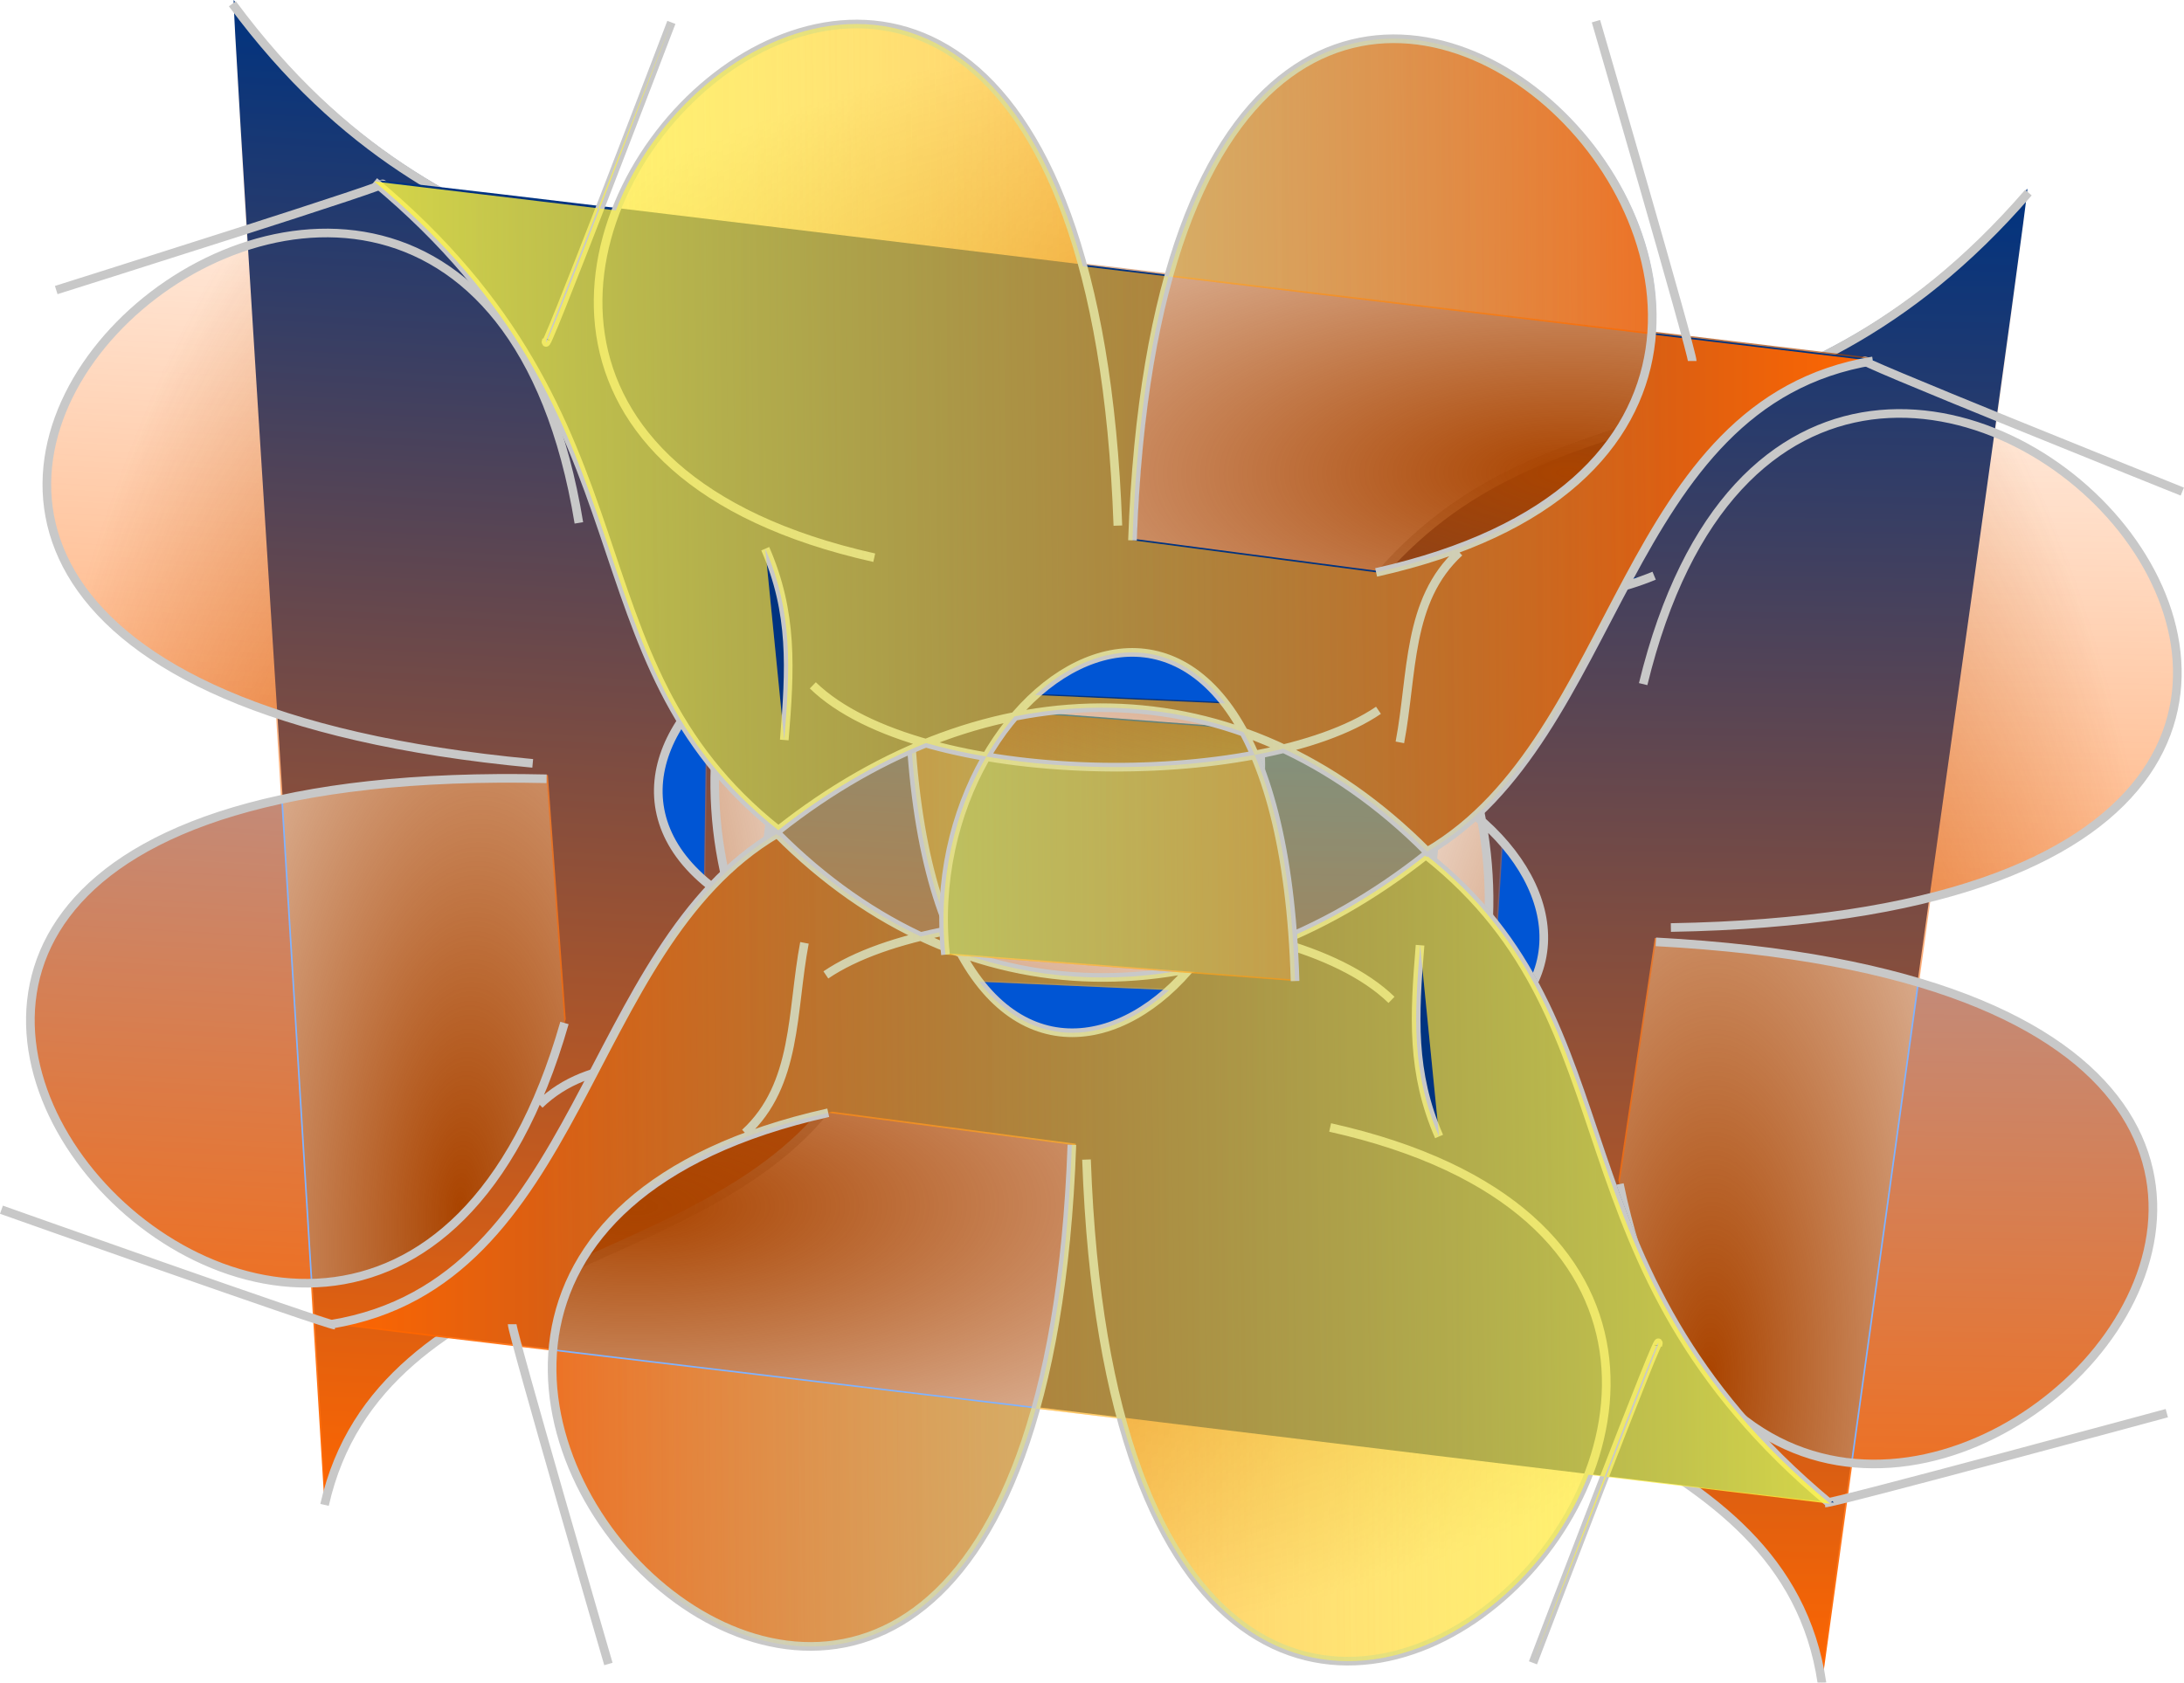 <?xml version="1.0"?>
<svg xmlns:rdf="http://www.w3.org/1999/02/22-rdf-syntax-ns#" xmlns="http://www.w3.org/2000/svg" xmlns:cc="http://creativecommons.org/ns#" xmlns:xlink="http://www.w3.org/1999/xlink" xmlns:dc="http://purl.org/dc/elements/1.1/" xmlns:svg="http://www.w3.org/2000/svg" xmlns:inkscape="http://www.inkscape.org/namespaces/inkscape" xmlns:sodipodi="http://sodipodi.sourceforge.net/DTD/sodipodi-0.dtd" xmlns:ns1="http://sozi.baierouge.fr" id="svg2" viewBox="0 0 934.46 720.17" version="1.1">
<defs id="defs6">
<radialGradient id="radialGradient4763" gradientUnits="userSpaceOnUse" cy="193.52" cx="-780.01" gradientTransform="matrix(1.593 -.006 .003 .641 462.19 58.31)" r="320.59">
<stop id="stop4022-1-4-3" stop-color="#a40" offset="0"/>
<stop id="stop4024-7-7-1" stop-color="#a40" stop-opacity="0" offset="1"/>
</radialGradient>
<linearGradient id="linearGradient4765" y2="-73.22" gradientUnits="userSpaceOnUse" x2="-1000.4" gradientTransform="translate(584.75 -9.152)" y1="-84.407" x1="-338.9">
<stop id="stop3832-8-65-5-1" stop-color="#fff53e" offset="0"/>
<stop id="stop3834-7-4-5-9" stop-color="#fff53e" stop-opacity="0" offset="1"/>
</linearGradient>
<linearGradient id="linearGradient4767" y2="270.5" gradientUnits="userSpaceOnUse" x2="-101.97" gradientTransform="translate(-166.8 -93.137)" y1="270.5" x1="-744.16">
<stop id="stop3816-9-2-3" stop-color="#f60" offset="0"/>
<stop id="stop3818-4-5-9" stop-color="#f60" stop-opacity="0" offset="1"/>
</linearGradient>
<linearGradient id="linearGradient4781" y2="-73.22" gradientUnits="userSpaceOnUse" x2="-1000.4" gradientTransform="translate(175.9 258.72)" y1="-84.407" x1="-338.9">
<stop id="stop3832" stop-color="#fff53e" offset="0"/>
<stop id="stop3834" stop-color="#fff53e" stop-opacity="0" offset="1"/>
</linearGradient>
<radialGradient id="radialGradient4783" gradientUnits="userSpaceOnUse" cy="193.52" cx="-780.01" gradientTransform="matrix(-1.593 .006 -.003 -.641 -1623.6 1.533)" r="320.59">
<stop id="stop4022-0" stop-color="#a40" offset="0"/>
<stop id="stop4024-3" stop-color="#a40" stop-opacity="0" offset="1"/>
</radialGradient>
<linearGradient id="linearGradient4787" y2="270.5" gradientUnits="userSpaceOnUse" x2="-101.97" gradientTransform="matrix(-1 0 0 -1 -994.62 155.58)" y1="270.5" x1="-744.16">
<stop id="stop3816-8" stop-color="#f60" offset="0"/>
<stop id="stop3818-7" stop-color="#f60" stop-opacity="0" offset="1"/>
</linearGradient>
<linearGradient id="linearGradient4789" y2="-73.22" gradientUnits="userSpaceOnUse" x2="-1000.4" gradientTransform="matrix(-1 0 0 -1 -1337.3 -196.27)" y1="-84.407" x1="-338.9">
<stop id="stop3832-2" stop-color="#fff53e" offset="0"/>
<stop id="stop3834-6" stop-color="#fff53e" stop-opacity="0" offset="1"/>
</linearGradient>
<filter id="filter3202" height="1" width="1" y="0" x="0" color-interpolation-filters="sRGB">
<feColorMatrix id="feColorMatrix3204" result="result2" type="saturate" values="1" in="SourceGraphic"/>
<feFlood id="feFlood3206" result="result1" flood-color="rgb(254,102,0)"/>
<feBlend id="feBlend3208" result="result3" in="result1" in2="result2" mode="multiply"/>
<feComposite id="feComposite3210" operator="in" k2="1" in2="SourceGraphic" result="result4"/>
</filter>
</defs>
<g id="g4503" transform="translate(1052.3 329.38)">
<g id="g4720" filter="url(#filter3202)">
<g id="g4374-3-4" transform="matrix(.058 -.995 -.998 -.058 -623.75 -577.48)">
<path id="path3993-6-0-9" fill="url(#radialGradient4763)" d="m-663.19-29.345c1.255 42.861 7.701 74.486 17.281 96.781-4.246 0.801-8.376 1.706-12.375 2.688-21.604-10.156-42.297-24.786-61.469-44.062-83.458 49.031-82.573 192.2-190.69 210l79.625 9.531c8.636 32.202 38.875 135.88 38.875 135.88l-38.469-135.81 14.688 1.75c-8.188 102.45 154.32 212.25 206.62 24.75l36.656 4.375c43.795 160.93 167.76 106.73 199.81 23.938l6.906 0.812c-14.57 37.589-30.625 79.688-30.625 79.688l31.281-79.594 95.812 11.469c-123.83-103.02-79.67-203.75-172.88-277.63-20.314 16.069-41.529 28.536-63.156 37.281-8.17-2.326-16.839-4.254-25.844-5.781 13.309-22.956 20.901-52.778 17.5-84.75l-149.56-11.312z"/>
<g id="g3928-0-0-0" transform="translate(-407.19 267.39)">
<path id="path3926-0-2-5" fill="#37abc8" d="m-254.36-295.91c1.255 42.861 7.701 74.486 17.281 96.781 35.024-6.609 77.651-7.015 114.78-0.719 13.309-22.956 20.901-52.778 17.5-84.75l-149.56-11.312z"/>
<path id="path3924-3-8-1" d="m-122.3-199.85c-3.643 6.283-7.702 12.068-12.094 17.219-33.051 6.589-66.304 4.483-98-6.781-1.629-3.016-3.201-6.26-4.688-9.719-4.246 0.801-8.376 1.706-12.375 2.688-21.604-10.156-42.297-24.786-61.469-44.062-83.458 49.031-82.573 192.2-190.69 210l79.625 9.531c-1.437-5.356-2.312-8.951-2.312-9.531l2.719 9.594 14.688 1.75c3.389-42.412 36.018-83.559 117.84-101.84l104.22 13.719c-1.629 45.915-7.141 83.135-15.438 112.87 0 0 339.19 41.487 339.84 40.688-123.81-103.02-79.653-203.74-172.86-277.62-20.314 16.069-41.529 28.536-63.156 37.281-8.17-2.326-16.839-4.254-25.844-5.781z" fill="#003380"/>
<path id="path3920-5-8-0" fill="#80b3ff" d="m-200.27 5.585-206.62-24.75c-8.188 102.45 154.32 212.25 206.63 24.75z"/>
<path id="path3918-6-7-6" fill="url(#linearGradient4765)" d="m-421.58-20.915-0.406-0.062c8.636 32.202 38.875 135.88 38.875 135.88l-38.469-135.81z"/>
<path id="path3003-1-2-6-7-3-9-4" fill="#0055d4" d="m-224.52-177.1 81.312 3.594c-25.393 23.056-57.965 26.834-81.312-3.594z"/>
</g>
<path id="path3003-1-2-5-3-4" fill="url(#linearGradient4767)" d="m-663.21-28.043c1.255 42.861 7.701 74.486 17.281 96.781 35.024-6.609 77.651-7.015 114.78-0.719 13.309-22.956 20.901-52.778 17.5-84.75l-149.56-11.312zm132.06 96.062c-3.643 6.283-7.702 12.068-12.094 17.219-33.051 6.589-66.304 4.483-98-6.781-1.629-3.016-3.201-6.26-4.688-9.719-4.246 0.801-8.376 1.706-12.375 2.688-21.604-10.156-42.297-24.786-61.469-44.062-83.458 49.031-82.573 192.2-190.69 210l79.625 9.531c-1.436-5.356-2.312-8.951-2.312-9.531l2.719 9.594 14.688 1.75c3.389-42.412 36.018-83.559 117.84-101.84l104.22 13.719c-1.629 45.915-7.141 83.135-15.438 112.88l36.656 4.375c43.795 160.93 167.76 106.73 199.81 23.938l6.906 0.812c13.052-33.671 24.912-63.751 22.75-56.062l-22.094 56.156 95.812 11.469c-123.83-103.02-79.67-203.75-172.88-277.62-20.314 16.069-41.529 28.536-63.156 37.281-8.17-2.326-16.839-4.254-25.844-5.781zm166.06 234.66-0.656-0.094c-14.57 37.589-30.625 79.688-30.625 79.688l31.281-79.594zm-244.03-29.219-206.62-24.75c-8.188 102.45 154.32 212.25 206.62 24.75zm-221.31-26.5-0.406-0.062c8.636 32.202 38.875 135.88 38.875 135.88l-38.469-135.81zm385.75-171.81 8.125 81.875c-11.934-27.448-10.642-51.356-8.125-81.875zm-188.69 15.625 81.312 3.594c-25.393 23.056-57.965 26.834-81.312-3.594z"/>
<path id="path3003-1-5-7-0" d="m-483.18 153.15c310.84 69.46-88.082 468.95-104.24 13.729m-110.5-20.033c-310.84 69.46 88.082 468.95 104.24 13.729m250.68 85.932c4.576-16.271-53.39 135.76-53.39 135.76m-436.78-144.92c0 4.068 41.186 145.42 41.186 145.42m347.28-307.62c-2.517 30.519-3.798 54.417 8.136 81.864m-271.53-82.881c-5.584 29.384-2.917 60.649-25.424 81.356m34.576-67.627c50.793-34.456 196.45-33.593 242.03 10.678m-206.32-126.58c6.73 229.87 162.94 136.91 149.58 11.298m-396.82 254.1c108.11-17.795 107.22-160.97 190.68-210 80.612 81.052 188.04 80.022 277.63 9.152 93.205 73.878 49.051 174.6 172.88 277.63" stroke="#c8c8c8" stroke-width="3.7" fill="none"/>
</g>
<g id="g4374-3" transform="matrix(.018 -.997 1 .018 -493.7 -521.08)">
<path id="path3993-6-0" fill="url(#radialGradient4763)" d="m-663.19-29.345c1.255 42.861 7.701 74.486 17.281 96.781-4.246 0.801-8.376 1.706-12.375 2.688-21.604-10.156-42.297-24.786-61.469-44.062-83.458 49.031-82.573 192.2-190.69 210l79.625 9.531c8.636 32.202 38.875 135.88 38.875 135.88l-38.469-135.81 14.688 1.75c-8.188 102.45 154.32 212.25 206.62 24.75l36.656 4.375c43.795 160.93 167.76 106.73 199.81 23.938l6.906 0.812c-14.57 37.589-30.625 79.688-30.625 79.688l31.281-79.594 95.812 11.469c-123.83-103.02-79.67-203.75-172.88-277.63-20.314 16.069-41.529 28.536-63.156 37.281-8.17-2.326-16.839-4.254-25.844-5.781 13.309-22.956 20.901-52.778 17.5-84.75l-149.56-11.312z"/>
<g id="g3928-0-0" transform="translate(-407.19 267.39)">
<path id="path3926-0-2" fill="#37abc8" d="m-254.36-295.91c1.255 42.861 7.701 74.486 17.281 96.781 35.024-6.609 77.651-7.015 114.78-0.719 13.309-22.956 20.901-52.778 17.5-84.75l-149.56-11.312z"/>
<path id="path3924-3-8" d="m-122.3-199.85c-3.643 6.283-7.702 12.068-12.094 17.219-33.051 6.589-66.304 4.483-98-6.781-1.629-3.016-3.201-6.26-4.688-9.719-4.246 0.801-8.376 1.706-12.375 2.688-21.604-10.156-42.297-24.786-61.469-44.062-83.458 49.031-82.573 192.2-190.69 210l79.625 9.531c-1.437-5.356-2.312-8.951-2.312-9.531l2.719 9.594 14.688 1.75c3.389-42.412 36.018-83.559 117.84-101.84l104.22 13.719c-1.629 45.915-7.141 83.135-15.438 112.87 0 0 339.19 41.487 339.84 40.688-123.81-103.02-79.653-203.74-172.86-277.62-20.314 16.069-41.529 28.536-63.156 37.281-8.17-2.326-16.839-4.254-25.844-5.781z" fill="#003380"/>
<path id="path3920-5-8" fill="#80b3ff" d="m-200.27 5.585-206.62-24.75c-8.188 102.45 154.32 212.25 206.63 24.75z"/>
<path id="path3918-6-7" fill="url(#linearGradient4765)" d="m-421.58-20.915-0.406-0.062c8.636 32.202 38.875 135.88 38.875 135.88l-38.469-135.81z"/>
<path id="path3003-1-2-6-7-3-9" fill="#0055d4" d="m-224.52-177.1 81.312 3.594c-25.393 23.056-57.965 26.834-81.312-3.594z"/>
</g>
<path id="path3003-1-2-5-3" fill="url(#linearGradient4767)" d="m-663.21-28.043c1.255 42.861 7.701 74.486 17.281 96.781 35.024-6.609 77.651-7.015 114.78-0.719 13.309-22.956 20.901-52.778 17.5-84.75l-149.56-11.312zm132.06 96.062c-3.643 6.283-7.702 12.068-12.094 17.219-33.051 6.589-66.304 4.483-98-6.781-1.629-3.016-3.201-6.26-4.688-9.719-4.246 0.801-8.376 1.706-12.375 2.688-21.604-10.156-42.297-24.786-61.469-44.062-83.458 49.031-82.573 192.2-190.69 210l79.625 9.531c-1.436-5.356-2.312-8.951-2.312-9.531l2.719 9.594 14.688 1.75c3.389-42.412 36.018-83.559 117.84-101.84l104.22 13.719c-1.629 45.915-7.141 83.135-15.438 112.88l36.656 4.375c43.795 160.93 167.76 106.73 199.81 23.938l6.906 0.812c13.052-33.671 24.912-63.751 22.75-56.062l-22.094 56.156 95.812 11.469c-123.83-103.02-79.67-203.75-172.88-277.62-20.314 16.069-41.529 28.536-63.156 37.281-8.17-2.326-16.839-4.254-25.844-5.781zm166.06 234.66-0.656-0.094c-14.57 37.589-30.625 79.688-30.625 79.688l31.281-79.594zm-244.03-29.219-206.62-24.75c-8.188 102.45 154.32 212.25 206.62 24.75zm-221.31-26.5-0.406-0.062c8.636 32.202 38.875 135.88 38.875 135.88l-38.469-135.81zm385.75-171.81 8.125 81.875c-11.934-27.448-10.642-51.356-8.125-81.875zm-188.69 15.625 81.312 3.594c-25.393 23.056-57.965 26.834-81.312-3.594z"/>
<path id="path3003-1-5-7" d="m-483.18 153.15c310.84 69.46-88.082 468.95-104.24 13.729m-110.5-20.033c-310.84 69.46 88.082 468.95 104.24 13.729m250.68 85.932c4.576-16.271-53.39 135.76-53.39 135.76m-436.78-144.92c0 4.068 41.186 145.42 41.186 145.42m347.28-307.62c-2.517 30.519-3.798 54.417 8.136 81.864m-271.53-82.881c-5.584 29.384-2.917 60.649-25.424 81.356m34.576-67.627c50.793-34.456 196.45-33.593 242.03 10.678m-206.32-126.58c6.73 229.87 162.94 136.91 149.58 11.298m-396.82 254.1c108.11-17.795 107.22-160.97 190.68-210 80.612 81.052 188.04 80.022 277.63 9.152 93.205 73.878 49.051 174.6 172.88 277.63" stroke="#c8c8c8" stroke-width="3.7" fill="none"/>
</g>
<g id="g3282">
<path id="path3993" d="m-663.19-29.345c1.255 42.861 7.701 74.486 17.281 96.781-4.246 0.801-8.376 1.706-12.375 2.688-21.604-10.156-42.297-24.786-61.469-44.062-83.458 49.031-82.573 192.2-190.69 210l79.625 9.531c8.636 32.202 38.875 135.88 38.875 135.88l-38.469-135.81 14.688 1.75c-8.188 102.45 154.32 212.25 206.62 24.75l36.656 4.375c43.795 160.93 167.76 106.73 199.81 23.938l6.906 0.812c-14.57 37.589-30.625 79.688-30.625 79.688l31.281-79.594 95.812 11.469c-123.83-103.02-79.67-203.75-172.88-277.63-20.314 16.069-41.529 28.536-63.156 37.281-8.17-2.326-16.839-4.254-25.844-5.781 13.309-22.956 20.901-52.778 17.5-84.75l-149.56-11.312z" fill="url(#radialGradient4763)"/>
<g id="g3928" transform="translate(-407.19 267.39)">
<path id="path3926" d="m-254.36-295.91c1.255 42.861 7.701 74.486 17.281 96.781 35.024-6.609 77.651-7.015 114.78-0.719 13.309-22.956 20.901-52.778 17.5-84.75l-149.56-11.312z" fill="#37abc8"/>
<path id="path3924" d="m-122.3-199.85c-3.643 6.283-7.702 12.068-12.094 17.219-33.051 6.589-66.304 4.483-98-6.781-1.629-3.016-3.201-6.26-4.688-9.719-4.246 0.801-8.376 1.706-12.375 2.688-21.604-10.156-42.297-24.786-61.469-44.062-83.458 49.031-82.573 192.2-190.69 210l79.625 9.531c-1.437-5.356-2.312-8.951-2.312-9.531l2.719 9.594 14.688 1.75c3.389-42.412 36.018-83.559 117.84-101.84l104.22 13.719c-1.629 45.915-7.141 83.135-15.438 112.87 0 0 339.19 41.487 339.84 40.688-123.81-103.02-79.653-203.74-172.86-277.62-20.314 16.069-41.529 28.536-63.156 37.281-8.17-2.326-16.839-4.254-25.844-5.781z" fill="#003380"/>
<path id="path3920" d="m-200.27 5.585-206.62-24.75c-8.188 102.45 154.32 212.25 206.63 24.75z" fill="#80b3ff"/>
<path id="path3918" d="m-421.58-20.915-0.406-0.062c8.636 32.202 38.875 135.88 38.875 135.88l-38.469-135.81z" fill="url(#linearGradient4765)"/>
<path id="path3003-1-2-6-7" d="m-224.52-177.1 81.312 3.594c-25.393 23.056-57.965 26.834-81.312-3.594z" fill="#0055d4"/>
</g>
<path id="path3003-1-2" d="m-663.21-28.043c1.255 42.861 7.701 74.486 17.281 96.781 35.024-6.609 77.651-7.015 114.78-0.719 13.309-22.956 20.901-52.778 17.5-84.75l-149.56-11.312zm132.06 96.062c-3.643 6.283-7.702 12.068-12.094 17.219-33.051 6.589-66.304 4.483-98-6.781-1.629-3.016-3.201-6.26-4.688-9.719-4.246 0.801-8.376 1.706-12.375 2.688-21.604-10.156-42.297-24.786-61.469-44.062-83.458 49.031-82.573 192.2-190.69 210l79.625 9.531c-1.436-5.356-2.312-8.951-2.312-9.531l2.719 9.594 14.688 1.75c3.389-42.412 36.018-83.559 117.84-101.84l104.22 13.719c-1.629 45.915-7.141 83.135-15.438 112.88l36.656 4.375c43.795 160.93 167.76 106.73 199.81 23.938l6.906 0.812c13.052-33.671 24.912-63.751 22.75-56.062l-22.094 56.156 95.812 11.469c-123.83-103.02-79.67-203.75-172.88-277.62-20.314 16.069-41.529 28.536-63.156 37.281-8.17-2.326-16.839-4.254-25.844-5.781zm166.06 234.66-0.656-0.094c-14.57 37.589-30.625 79.688-30.625 79.688l31.281-79.594zm-244.03-29.219-206.62-24.75c-8.188 102.45 154.32 212.25 206.62 24.75zm-221.31-26.5-0.406-0.062c8.636 32.202 38.875 135.88 38.875 135.88l-38.469-135.81zm385.75-171.81 8.125 81.875c-11.934-27.448-10.642-51.356-8.125-81.875zm-188.69 15.625 81.312 3.594c-25.393 23.056-57.965 26.834-81.312-3.594z" fill="url(#linearGradient4767)"/>
<path id="path3003-1" d="m-483.18 153.15c310.84 69.46-88.082 468.95-104.24 13.729m-110.5-20.033c-310.84 69.46 88.082 468.95 104.24 13.729m250.68 85.932c4.576-16.271-53.39 135.76-53.39 135.76m-436.78-144.92c0 4.068 41.186 145.42 41.186 145.42m347.28-307.62c-2.517 30.519-3.798 54.417 8.136 81.864m-271.53-82.881c-5.584 29.384-2.917 60.649-25.424 81.356m34.576-67.627c50.793-34.456 196.45-33.593 242.03 10.678m-206.32-126.58c6.73 229.87 162.94 136.91 149.58 11.298m-396.82 254.1c108.11-17.795 107.22-160.97 190.68-210 80.612 81.052 188.04 80.022 277.63 9.152 93.205 73.878 49.051 174.6 172.88 277.63" stroke="#c8c8c8" stroke-width="3.7" fill="none"/>
<path id="path3003-1-2-6" fill="url(#linearGradient4781)" d="m-663.21-28.043c1.255 42.861 7.701 74.486 17.281 96.781 35.024-6.609 77.651-7.015 114.78-0.719 13.309-22.956 20.901-52.778 17.5-84.75l-149.56-11.312zm132.06 96.062c-3.643 6.283-7.702 12.068-12.094 17.219-33.051 6.589-66.304 4.483-98-6.781-1.629-3.016-3.201-6.26-4.688-9.719-4.246 0.801-8.376 1.706-12.375 2.688-21.604-10.156-42.297-24.786-61.469-44.062-83.458 49.031-82.573 192.2-190.69 210l79.625 9.531c-1.437-5.356-2.312-8.951-2.312-9.531l2.719 9.594 14.688 1.75c3.389-42.412 36.018-83.559 117.84-101.84l104.22 13.719c-1.629 45.915-7.141 83.135-15.438 112.88l36.656 4.375c43.795 160.93 167.76 106.73 199.81 23.938l6.906 0.812c13.052-33.671 24.912-63.751 22.75-56.062l-22.094 56.156 95.812 11.469c-123.83-103.02-79.67-203.75-172.88-277.63-20.314 16.069-41.529 28.536-63.156 37.281-8.17-2.326-16.839-4.254-25.844-5.781zm166.06 234.66-0.656-0.094c-14.57 37.589-30.625 79.688-30.625 79.688l31.281-79.594zm-244.03-29.219-206.63-24.75c-8.188 102.45 154.32 212.25 206.63 24.75zm-221.31-26.5-0.406-0.062c8.636 32.202 38.875 135.88 38.875 135.88l-38.469-135.81zm385.75-171.81 8.125 81.875c-11.934-27.448-10.642-51.356-8.125-81.875zm-188.69 15.625 81.312 3.594c-25.393 23.056-57.965 26.834-81.312-3.594z"/>
<path id="path3993-1" d="m-498.19 89.189c-1.255-42.861-7.701-74.486-17.281-96.781 4.246-0.801 8.376-1.706 12.375-2.688 21.604 10.156 42.297 24.786 61.469 44.062 83.458-49.031 82.573-192.2 190.69-210l-79.625-9.531c-8.636-32.202-38.875-135.88-38.875-135.88l38.469 135.81-14.688-1.75c8.188-102.45-154.32-212.25-206.63-24.75l-36.656-4.375c-43.795-160.93-167.76-106.73-199.81-23.938l-6.906-0.812c14.57-37.589 30.625-79.688 30.625-79.688l-31.281 79.594-95.812-11.469c123.83 103.02 79.67 203.75 172.88 277.62 20.314-16.069 41.529-28.536 63.156-37.281 8.17 2.326 16.839 4.254 25.844 5.781-13.309 22.956-20.901 52.778-17.5 84.75l149.56 11.312z" fill="url(#radialGradient4783)"/>
<g id="g3928-8" transform="matrix(-1 0 0 -1 -750.91 -205.91)">
<path id="path3926-6" d="m-254.36-295.91c1.255 42.861 7.701 74.486 17.281 96.781 35.024-6.609 77.651-7.015 114.78-0.719 13.309-22.956 20.901-52.778 17.5-84.75l-149.56-11.312z" fill="#37abc8"/>
<path id="path3924-1" d="m-122.3-199.85c-3.643 6.283-7.702 12.068-12.094 17.219-33.051 6.589-66.304 4.483-98-6.781-1.629-3.016-3.201-6.26-4.688-9.719-4.246 0.801-8.376 1.706-12.375 2.688-21.604-10.156-42.297-24.786-61.469-44.062-83.458 49.031-82.573 192.2-190.69 210l79.625 9.531c-1.437-5.356-2.312-8.951-2.312-9.531l2.719 9.594 14.688 1.75c3.389-42.412 36.018-83.559 117.84-101.84l104.22 13.719c-1.629 45.915-7.141 83.135-15.438 112.87 0 0 339.19 41.487 339.84 40.688-123.81-103.02-79.653-203.74-172.86-277.62-20.314 16.069-41.529 28.536-63.156 37.281-8.17-2.326-16.839-4.254-25.844-5.781z" fill="#003380"/>
<path id="path3920-7" d="m-200.27 5.585-206.62-24.75c-8.188 102.45 154.32 212.25 206.63 24.75z" fill="#80b3ff"/>
<path id="path3918-0" d="m-421.58-20.915-0.406-0.062c8.636 32.202 38.875 135.88 38.875 135.88l-38.469-135.81z" fill="url(#linearGradient4765)"/>
<path id="path3003-1-2-6-7-1" d="m-224.52-177.1 81.312 3.594c-25.393 23.056-57.965 26.834-81.312-3.594z" fill="#0055d4"/>
</g>
<path id="path3003-1-2-4" d="m-498.22 90.491c-1.255-42.861-7.701-74.486-17.281-96.781-35.024 6.609-77.651 7.015-114.78 0.719-13.309 22.956-20.901 52.778-17.5 84.75l149.56 11.312zm-132.06-96.062c3.643-6.283 7.702-12.068 12.094-17.219 33.051-6.589 66.304-4.483 98 6.781 1.629 3.016 3.201 6.26 4.688 9.719 4.246-0.801 8.376-1.706 12.375-2.688 21.604 10.156 42.297 24.786 61.469 44.062 83.458-49.031 82.573-192.2 190.69-210l-79.625-9.531c1.436 5.356 2.312 8.951 2.312 9.531l-2.719-9.594-14.688-1.75c-3.389 42.412-36.018 83.559-117.84 101.84l-104.23-13.724c1.629-45.915 7.141-83.135 15.438-112.88l-36.656-4.375c-43.795-160.93-167.76-106.73-199.81-23.937l-6.906-0.812c-13.052 33.671-24.912 63.751-22.75 56.062l22.094-56.156-95.812-11.469c123.83 103.02 79.67 203.75 172.87 277.62 20.314-16.069 41.529-28.536 63.156-37.281 8.17 2.326 16.839 4.254 25.844 5.781zm-166.06-234.66 0.656 0.094c14.57-37.589 30.625-79.688 30.625-79.688l-31.281 79.594zm244.03 29.219 206.62 24.75c8.188-102.45-154.32-212.25-206.62-24.75zm221.31 26.5 0.406 0.062c-8.636-32.202-38.875-135.87-38.875-135.87l38.469 135.81zm-385.75 171.81-8.125-81.875c11.934 27.448 10.642 51.356 8.125 81.875zm188.69-15.625-81.312-3.594c25.393-23.056 57.965-26.834 81.312 3.594z" fill="url(#linearGradient4787)"/>
<path id="path3003-1-8" d="m-678.24-90.697c-310.84-69.46 88.082-468.95 104.24-13.729m110.5 20.033c310.84-69.453-88.09-468.94-104.25-13.725m-250.68-85.932c-4.576 16.271 53.39-135.76 53.39-135.76m436.78 144.92c0-4.068-41.186-145.42-41.186-145.42m-347.29 307.63c2.517-30.519 3.798-54.417-8.136-81.864m271.53 82.881c5.584-29.384 2.917-60.649 25.424-81.356m-34.576 67.627c-50.793 34.456-196.45 33.593-242.03-10.678m206.34 126.56c-6.73-229.87-162.94-136.91-149.58-11.298m396.81-254.1c-108.11 17.795-107.22 160.97-190.68 210-80.612-81.052-188.04-80.022-277.63-9.152-93.205-73.878-49.051-174.6-172.88-277.63" stroke="#c8c8c8" stroke-width="3.7" fill="none"/>
<path id="path3003-1-2-6-5" fill="url(#linearGradient4789)" d="m-498.22 90.491c-1.255-42.861-7.701-74.486-17.281-96.781-35.024 6.609-77.651 7.015-114.78 0.719-13.309 22.956-20.901 52.778-17.5 84.75l149.56 11.312zm-132.06-96.063c3.643-6.283 7.702-12.068 12.094-17.219 33.051-6.589 66.304-4.483 98 6.781 1.629 3.016 3.201 6.26 4.688 9.719 4.246-0.801 8.376-1.706 12.375-2.688 21.604 10.156 42.297 24.786 61.469 44.062 83.458-49.031 82.573-192.2 190.69-210l-79.625-9.531c1.437 5.356 2.312 8.951 2.312 9.531l-2.719-9.594-14.688-1.75c-3.389 42.412-36.018 83.559-117.84 101.84l-104.23-13.724c1.629-45.915 7.141-83.135 15.438-112.88l-36.656-4.375c-43.795-160.93-167.76-106.73-199.81-23.938l-6.906-0.812c-13.052 33.671-24.912 63.751-22.75 56.062l22.094-56.156-95.812-11.469c123.83 103.02 79.67 203.75 172.88 277.62 20.314-16.069 41.529-28.536 63.156-37.281 8.17 2.326 16.839 4.254 25.844 5.781zm-166.06-234.66 0.656 0.094c14.57-37.589 30.625-79.688 30.625-79.688l-31.281 79.594zm244.03 29.219 206.63 24.75c8.188-102.45-154.32-212.25-206.63-24.75zm221.31 26.5 0.406 0.062c-8.636-32.202-38.875-135.88-38.875-135.88l38.469 135.81zm-385.75 171.81-8.125-81.875c11.934 27.448 10.642 51.356 8.125 81.875zm188.69-15.625-81.312-3.594c25.393-23.056 57.965-26.834 81.312 3.594z"/>
</g>
</g>
</g>
</svg>
